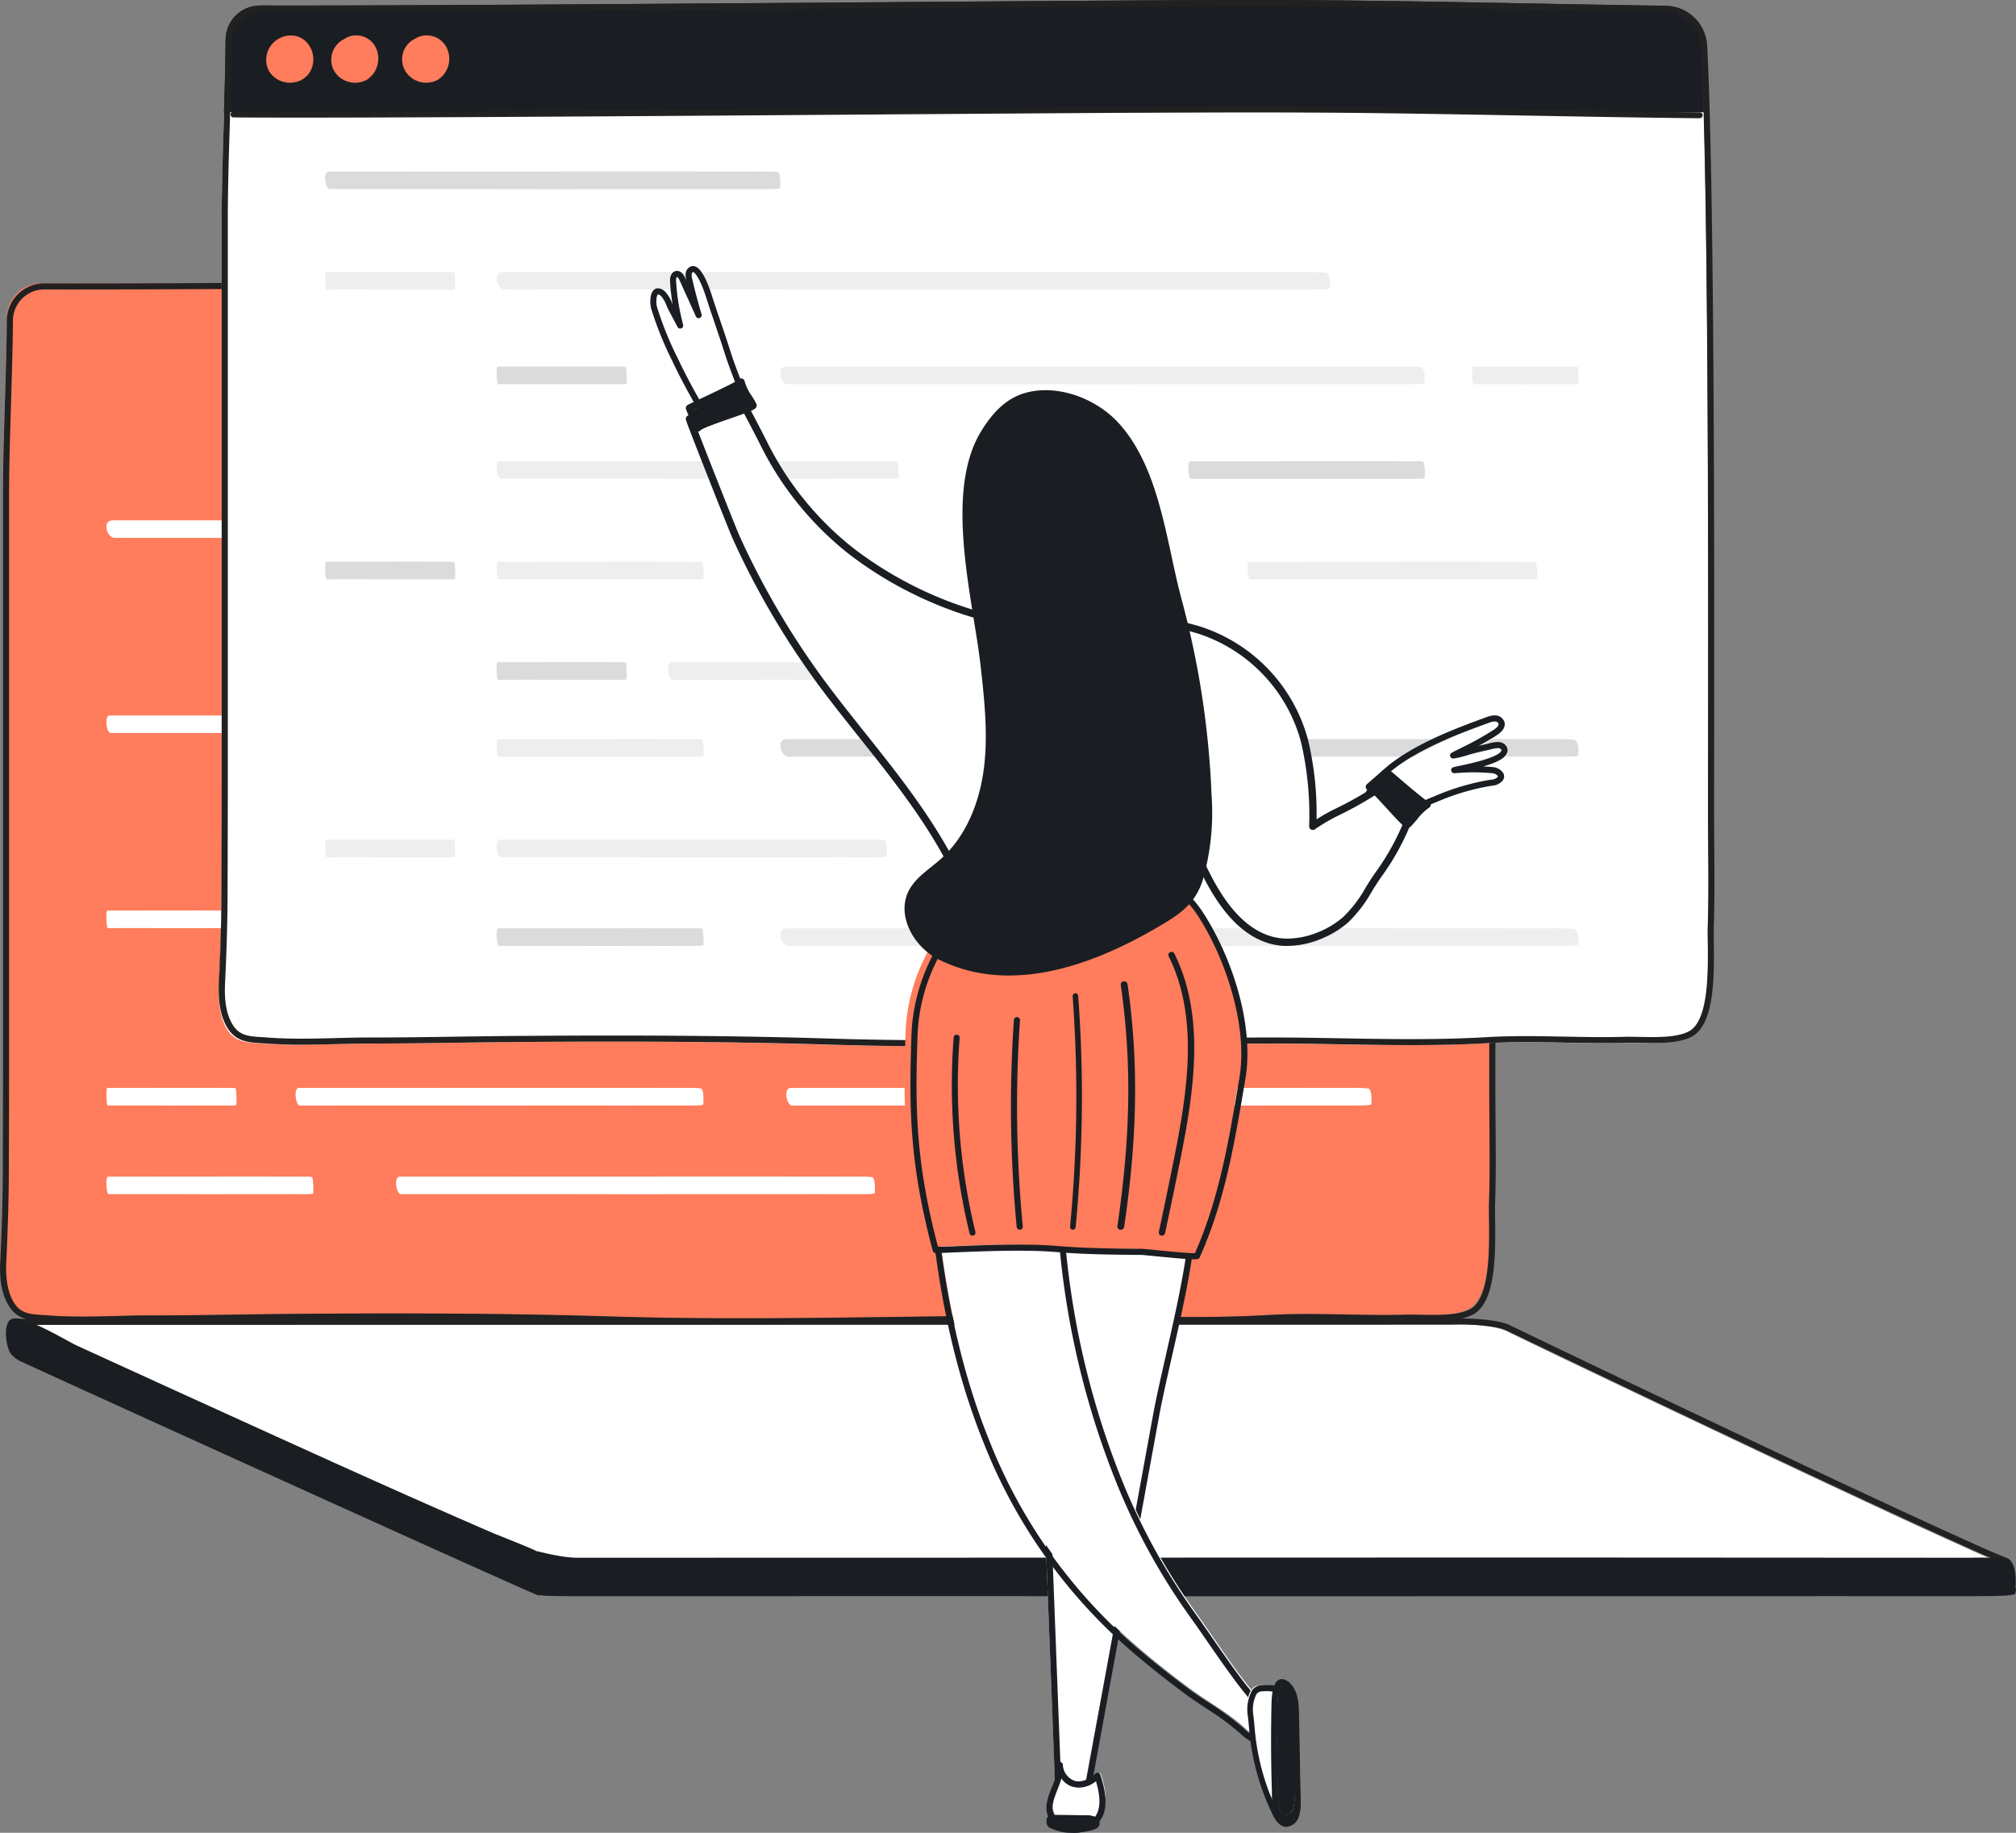 <?xml version="1.0" encoding="UTF-8"?> <svg xmlns="http://www.w3.org/2000/svg" width="341" height="310" viewBox="0 0 341 310"><rect x="0" y="0" width="341" height="310" fill="#808080" stroke="none"/><g id="Group_22" data-name="Group 22" transform="translate(0)"><path id="Fill_3" data-name="Fill 3" d="M336.928,40.566c-3.12-1.235-6.175-2.651-9.231-4.037q-7.485-3.393-14.927-6.888-8.91-4.159-17.8-8.364-8.922-4.218-17.832-8.461Q269.619,9.232,262.1,5.635,257.4,3.377,252.7,1.108c-1.963-.953-6.718-1.194-9.627-1.083C242.79.037.242.05,0,.068c2.972,1.881,85.46,38.616,88.432,40.5l248.5.434c.134,0,.05-.309,0-.434" transform="translate(2 224)" fill="#fff"></path><path id="Fill_4" data-name="Fill 4" d="M337.412,42,88.939,41.566a.5.5,0,0,1-.275-.08c-1.46-.922-23.158-10.721-44.142-20.2l-.007,0C22.529,11.357,1.763,1.979.239,1.016A.514.514,0,0,1,.48.068C.611.059,39.632.054,142.866.041l27.564,0h.954c40.13,0,71.828-.008,72.17-.013.431-.017.9-.025,1.385-.025,2.942,0,6.714.3,8.477,1.158,2.689,1.3,5.427,2.616,8.075,3.885l1.076.516.254.122c4.583,2.2,9.5,4.544,15.034,7.178,6.529,3.107,12.361,5.873,17.828,8.455,6.823,3.223,12.477,5.878,17.793,8.356,4.475,2.088,9.747,4.538,14.921,6.883l1.184.536c2.478,1.127,5.287,2.405,8.022,3.487a.516.516,0,0,1,.287.284.989.989,0,0,1,0,.886A.576.576,0,0,1,337.412,42ZM244.991,1.027c-.484,0-.958.009-1.409.026-.125,0-32.576.009-100.716.017l-43.375.006H98.8c-44.471.006-86.476.011-96.134.017,5.882,2.82,24.219,11.1,41.953,19.111l.018.008.305.138.347.157c21.324,9.63,41.465,18.726,43.793,20.032l246.754.432c-2.291-.949-4.623-2.01-6.681-2.946l-1.184-.537C322.5,35.008,317.116,32.5,313.038,30.6c-5.092-2.372-10.581-4.949-17.8-8.357-6.017-2.843-11.85-5.609-17.833-8.457-5.338-2.541-10.256-4.888-15.035-7.177l-.254-.122-.792-.38c-2.738-1.312-5.569-2.668-8.363-4.022C251.358,1.3,247.666,1.027,244.991,1.027Z" transform="translate(2 223)" fill="#212121"></path><path id="Fill_5" data-name="Fill 5" d="M339.895,46.254c.206-.234.047-.469.037-.7-.019-.424.328-3.815-1.166-4.845a48.892,48.892,0,0,0-6.435-.23q-34.427-.018-68.8-.037c-26.958,0-130.226.039-166.767.035-3.172,0-6.986-1.211-7.011-1.093.032-.149-6.829-2.849-7.317-3.059C66.125,29.278,49.958,21.889,33.782,14.534Q22.853,9.566,11.94,4.562C10.347,3.83,2.577-.935.829.164c-1.38.871-.8,4.763.03,5.865A5.4,5.4,0,0,0,3,7.488c6.414,3,86.906,39.545,87.171,39.4l-.005-.1a10.51,10.51,0,0,0,1.156.11c1.451.086,3.627.077,6.112.086,5.813.016,11.643,0,17.462,0q11.852,0,23.709-.01,26.677-.006,53.351.016c24.5.029,49.051,0,73.5-.006,12.333,0,24.532.024,36.881,0,7.65-.018,15.394.006,23.059,0,3.024,0,8.355.018,11.114-.039,4.322-.088,3.251-.524,3.394-.685" transform="translate(1 223)" fill="#1a1e22"></path><path id="Fill_6" data-name="Fill 6" d="M.459,150.739Q.489,141.9.5,133.052V36.632c0-9.64.579-20.054.654-29.961A5.79,5.79,0,0,1,6.967.929c36.811.1,140.844-.929,168-.929,23.1,0,46.187.66,69.308.972a6.57,6.57,0,0,1,6.482,6.195c1.5,27.627,1.156,118.6,1.174,129.96.01,6.286.169,12.574-.039,18.858-.142,4.342.937,16.008-3.418,18.394-2.78,1.525-8.15.925-11.2,1.011-7.721.222-15.524-.4-23.228.058-12.441.734-24.731.029-37.155.058-24.625.06-49.356.951-74.039.187-17.91-.555-35.831-.579-53.747-.44-7.96.064-15.925.263-23.885.255-5.862-.006-11.736.454-17.591,0-2.5-.2-4.7-.018-6.157-2.279-1.346-2.082-1.564-4.848-1.45-7.254.242-5.115.415-10.119.433-15.235" transform="translate(0 47)" fill="#ff7c5c"></path><path id="Fill_7" data-name="Fill 7" d="M125.391,177c-8.165,0-15.376-.1-22.047-.306-11.129-.345-23.2-.513-36.917-.513-5.157,0-10.5.023-16.8.072-3.12.027-6.3.072-9.366.117h-.01l-.126,0-.2,0c-4.409.066-8.966.134-13.455.134h-.831c-2.005,0-4.121.056-5.82.1h-.058c-1.886.048-3.835.1-5.776.1-2.206,0-4.127-.066-5.874-.2-.319-.026-.625-.044-.909-.059H7.2c-2.168-.132-4.216-.257-5.636-2.453-1.185-1.831-1.686-4.3-1.532-7.555.283-5.991.417-10.682.432-15.21L.464,149.7v-.263C.483,144.225.5,138.84.5,133.546V37.14c0-5.11.166-10.535.326-15.782l0-.082c.143-4.646.291-9.451.326-14.1A6.323,6.323,0,0,1,7.467.929h.017c1.64,0,3.469.007,5.436.007C35.226.935,74.44.651,109.038.4l1.33-.01.576,0C139.42.179,164.013,0,175.462,0c15.148,0,30.5.287,45.35.565l.236,0c7.769.145,15.8.3,23.72.4a7.1,7.1,0,0,1,6.989,6.68c1.31,24.022,1.217,95.008,1.182,121.732v.13l0,2.759v.094q0,3.638,0,5.255c0,1.652.015,3.332.029,4.957l0,.469v.1c.037,4.374.074,8.895-.073,13.346-.025.746-.013,1.712,0,2.831v.015c.07,5.52.176,13.862-3.686,15.979-1.811.993-4.6,1.12-6.832,1.12-.736,0-1.451-.015-2.142-.029l-.136,0c-.579-.012-1.122-.023-1.624-.023-.261,0-.488,0-.7.009-1.154.033-2.374.049-3.73.049-2.147,0-4.309-.041-6.4-.081h-.008l-.088,0h-.031c-2.088-.039-4.248-.08-6.4-.08-2.474,0-4.619.055-6.558.169-3.818.226-8.03.336-12.877.336-3.966,0-7.915-.071-11.735-.139-3.887-.068-7.9-.138-11.928-.138h-.64c-8.326.021-17.034.141-24.717.247l-.646.009C143.333,176.879,134.341,177,125.391,177ZM66.5,175.155c13.713,0,25.777.167,36.879.511,6.658.207,13.858.307,22.01.307,9.131,0,18.3-.125,27.172-.246h.1l.2,0c8.043-.11,16.36-.223,24.528-.244h.755c3.908,0,7.855.069,11.673.136l.16,0c3.8.068,7.726.139,11.7.139,4.831,0,9.027-.109,12.829-.334,1.956-.115,4.117-.171,6.606-.171,2.147,0,4.3.04,6.391.079h.07c2.1.04,4.276.082,6.445.082,1.357,0,2.577-.016,3.73-.049.214-.006.446-.009.711-.009.552,0,1.148.012,1.779.025h.026c.686.014,1.4.029,2.124.029,2.1,0,4.718-.113,6.323-.993,3.317-1.817,3.213-10.107,3.151-15.06v-.02c-.014-1.132-.027-2.108,0-2.877.147-4.431.109-8.941.073-13.3v-.1l-.006-.688c-.013-1.557-.026-3.167-.028-4.746,0-1.362,0-3.841.005-7.273v-.908c.035-26.727.128-97.723-1.181-121.733A6.067,6.067,0,0,0,244.753,2c-8.256-.112-16.964-.275-23.961-.407l-.21,0c-14.787-.276-30.077-.561-45.12-.561-11.441,0-36.025.179-64.491.385h-.024l-.572,0h0c-35.131.256-74.95.546-97.657.546-1.891,0-3.651,0-5.232-.006H7.467a5.29,5.29,0,0,0-5.28,5.232C2.152,11.844,2,16.654,1.861,21.306l0,.085c-.16,5.242-.326,10.658-.326,15.75v96.406c0,5.377-.018,10.927-.037,16.151l-.005,1.535c-.015,4.551-.149,9.256-.433,15.256-.141,2.989.319,5.328,1.369,6.951,1.137,1.759,2.768,1.857,4.833,1.983l.141.009c.243.015.519.032.788.053,1.722.133,3.618.2,5.8.2,1.965,0,3.917-.051,5.8-.1l.512-.013c1.7-.043,3.465-.087,5.208-.087h.956c4.484,0,9.034-.068,13.435-.133l.207,0,.517-.007h.009c2.945-.043,5.991-.087,8.982-.112C53.653,175.2,59.8,175.155,66.5,175.155Z" transform="translate(0 47)" fill="#212121"></path><path id="Fill_8" data-name="Fill 8" d="M1.068.016C22.09.017,81.5,0,97.009,0Q116.8,0,136.588.016a35.341,35.341,0,0,1,3.7.106c.86.471.66,2.022.671,2.215.006.107.1.214-.022.321-.082.074.534.273-1.952.314-1.588.026-4.655.016-6.394.017-4.41,0-8.865-.007-13.266,0-7.105.012-14.124,0-21.219,0-14.063,0-28.186.016-42.282,0q-15.342-.014-30.694-.008-6.819,0-13.64,0c-3.347,0-6.7.008-10.046,0C.018,2.988-.758.016,1.068.016" transform="translate(18 88)" fill="#fff"></path><path id="Fill_9" data-name="Fill 9" d="M.515.016C10.653.017,39.305,0,46.785,0q9.545,0,19.088.017a8.281,8.281,0,0,1,1.785.105c.415.471.318,2.022.324,2.215,0,.107.047.214-.011.321-.039.074.258.273-.941.313-.766.026-2.245.016-3.084.017-2.127,0-4.275-.007-6.4,0-3.426.012-6.811,0-10.233,0-6.782,0-13.593.016-20.391,0q-7.4-.014-14.8-.008-3.288,0-6.578,0c-1.614,0-3.232.008-4.845,0C.009,2.988-.365.016.515.016" transform="translate(18 121)" fill="#fff"></path><path id="Fill_10" data-name="Fill 10" d="M.3.016C6.267.017,23.12,0,27.521,0q5.613,0,11.228.016A2.931,2.931,0,0,1,39.8.122a7.606,7.606,0,0,1,.189,2.215.948.948,0,0,1-.006.321c-.022.074.153.273-.553.314-.45.026-1.321.016-1.813.017-1.251,0-2.515-.007-3.764,0-2.014.012-4.007,0-6.019,0-3.99,0-8,.016-11.995,0q-4.352-.014-8.707-.008-1.934,0-3.869,0c-.95,0-1.9.008-2.85,0C.005,2.988-.215.016.3.016" transform="translate(136 121)" fill="#fff"></path><path id="Fill_11" data-name="Fill 11" d="M.371.016C7.676.017,28.322,0,33.712,0Q40.59,0,47.467.017a4.323,4.323,0,0,1,1.286.106,6.248,6.248,0,0,1,.235,2.215.8.8,0,0,1-.008.321c-.029.074.185.273-.679.314-.55.026-1.616.016-2.222.017-1.531,0-3.08-.007-4.608,0-2.469.012-4.91,0-7.375,0-4.887,0-9.794.016-14.693,0q-5.33-.014-10.666-.007-2.369,0-4.74,0c-1.163,0-2.329.008-3.491,0C.006,2.988-.263.016.371.016" transform="translate(146 138)" fill="#fff"></path><path id="Fill_12" data-name="Fill 12" d="M1.022.016C21.15.017,78.032,0,92.881,0q18.948,0,37.895.017a32.409,32.409,0,0,1,3.545.105c.823.471.631,2.022.642,2.215.006.107.093.214-.021.321-.078.074.512.273-1.869.313-1.52.026-4.456.016-6.122.017-4.222,0-8.489-.007-12.7,0-6.8.012-13.523,0-20.317,0-13.464,0-26.986.016-40.482,0q-14.689-.014-29.388-.008-6.529,0-13.06,0c-3.205,0-6.417.008-9.618,0C.017,2.988-.725.016,1.022.016" transform="translate(67 105)" fill="#fff"></path><path id="Fill_13" data-name="Fill 13" d="M.167.015C3.447.017,12.716,0,15.136,0c2.059,0,4.115.012,6.175.017.308,0,.561.046.578.1a13.645,13.645,0,0,1,.1,2.217,1.756,1.756,0,0,1,0,.32c-.013.075.083.274-.3.315-.248.026-.726.015-1,.017-.688,0-1.383-.007-2.07,0-1.109.012-2.2,0-3.311,0-2.194,0-4.4.015-6.6,0-1.6-.01-3.193-.01-4.789-.009-.709,0-1.419.005-2.128.005-.522,0-1.046.007-1.567,0C0,2.989-.118.015.167.015" transform="translate(18 184)" fill="#fff"></path><path id="Fill_14" data-name="Fill 14" d="M.523.015C10.81.017,39.883,0,47.472,0q9.685,0,19.369.017a8.537,8.537,0,0,1,1.812.1c.421.472.323,2.021.328,2.217,0,.106.047.214-.011.32-.04.075.261.274-.955.315-.777.026-2.278.015-3.129.017-2.158,0-4.338-.007-6.491,0-3.477.014-6.911,0-10.383,0-6.882,0-13.793.015-20.691,0Q19.812,2.98,12.3,2.987q-3.337,0-6.675.005c-1.638,0-3.28.007-4.916,0C.009,2.989-.371.015.523.015" transform="translate(50 184)" fill="#fff"></path><path id="Fill_15" data-name="Fill 15" d="M.75.015C15.51.017,57.223,0,68.112,0Q82.01,0,95.9.017a17.515,17.515,0,0,1,2.6.1c.6.472.463,2.021.471,2.217,0,.106.068.214-.016.32-.058.075.376.274-1.369.315-1.114.026-3.269.015-4.49.017-3.1,0-6.225-.007-9.315,0-4.987.014-9.917,0-14.9,0-9.874,0-19.791.015-29.687,0Q28.427,2.98,17.647,2.987q-4.788,0-9.577.005c-2.351,0-4.706.007-7.054,0C.013,2.989-.532.015.75.015" transform="translate(133 184)" fill="#fff"></path><path id="Fill_16" data-name="Fill 16" d="M.265.017C5.483.019,20.231,0,24.08,0c3.275,0,6.547.012,9.825.017a2.282,2.282,0,0,1,.919.106,8.628,8.628,0,0,1,.167,2.214,1.129,1.129,0,0,1-.005.322c-.02.074.133.272-.484.313-.394.026-1.155.015-1.587.017-1.094,0-2.2-.007-3.293,0-1.764.012-3.506,0-5.267,0-3.491,0-7,.017-10.5,0q-3.808-.013-7.619-.007c-1.128,0-2.257,0-3.386,0-.831,0-1.664.009-2.494,0C0,2.988-.188.017.265.017" transform="translate(18 199)" fill="#fff"></path><path id="Fill_17" data-name="Fill 17" d="M.613.017C12.69.019,46.819,0,55.729,0Q67.1,0,78.466.017a11.829,11.829,0,0,1,2.127.106c.494.471.379,2.021.386,2.214,0,.108.056.214-.013.322-.047.074.307.272-1.121.313-.912.026-2.674.015-3.673.017-2.533,0-5.093-.007-7.621,0-4.082.012-8.113,0-12.189,0-8.079,0-16.192.017-24.289,0q-8.813-.013-17.633-.007-3.917,0-7.836,0c-1.923,0-3.85.009-5.771,0C.01,2.988-.435.017.613.017" transform="translate(67 199)" fill="#fff"></path><path id="Fill_18" data-name="Fill 18" d="M.167.015C3.447.017,12.716,0,15.136,0c2.059,0,4.115.012,6.176.017.308,0,.561.046.578.1a13.681,13.681,0,0,1,.1,2.217,1.773,1.773,0,0,1,0,.32c-.013.075.083.274-.3.315-.248.026-.726.015-1,.017-.688,0-1.383-.007-2.07,0-1.108.012-2.2,0-3.311,0-2.194,0-4.4.015-6.6,0-1.6-.01-3.193-.01-4.789-.009-.709,0-1.419.005-2.128.005-.522,0-1.046.007-1.567,0C0,2.989-.118.015.167.015" transform="translate(18 154)" fill="#fff"></path><path id="Fill_19" data-name="Fill 19" d="M.56.015C11.593.017,42.773,0,50.913,0Q61.3,0,71.685.017a9.808,9.808,0,0,1,1.943.1c.451.472.346,2.021.352,2.217,0,.106.051.214-.012.32-.043.075.281.274-1.024.315-.833.026-2.443.015-3.356.017-2.314,0-4.653-.007-6.962,0-3.729.014-7.412,0-11.136,0-7.38,0-14.793.015-22.191,0q-8.051-.015-16.109-.009-3.578,0-7.159.005c-1.757,0-3.517.007-5.272,0C.01,2.989-.4.015.56.015" transform="translate(48 154)" fill="#fff"></path><path id="Fill_20" data-name="Fill 20" d="M1.022.017C21.15.017,78.032,0,92.881,0q18.948,0,37.895.017a31.729,31.729,0,0,1,3.545.106c.823.471.631,2.021.642,2.215.006.106.093.214-.021.322-.078.074.512.272-1.869.313-1.52.026-4.456.015-6.122.017-4.222,0-8.489-.007-12.7,0-6.8.014-13.523,0-20.317,0-13.464,0-26.986.015-40.482,0Q38.763,2.98,24.064,2.988q-6.529,0-13.06,0c-3.205,0-6.417.009-9.618,0C.017,2.988-.725.015,1.022.017" transform="translate(67 168)" fill="#fff"></path><path id="Fill_21" data-name="Fill 21" d="M.459,150.739q.03-8.84.043-17.685V36.632c0-9.64.579-20.054.654-29.961A5.789,5.789,0,0,1,6.968.929c36.811.1,140.844-.929,168-.929,23.1,0,46.186.66,69.305.972a6.567,6.567,0,0,1,6.482,6.2c1.507,27.627,1.156,118.6,1.176,129.961.01,6.286.169,12.574-.039,18.858-.142,4.342.935,16.008-3.418,18.4-2.78,1.523-8.15.923-11.2,1.011-7.723.22-15.524-.4-23.228.055-12.443.734-24.733.029-37.155.06-24.626.058-49.357.949-74.039.185-17.91-.555-35.831-.579-53.747-.438-7.96.062-15.925.261-23.885.253-5.862,0-11.735.454-17.591,0-2.5-.2-4.7-.018-6.157-2.279C.13,171.146-.088,168.38.026,165.974c.242-5.113.415-10.119.433-15.235" transform="translate(37)" fill="#1a1e22"></path><path id="Fill_22" data-name="Fill 22" d="M251.932,118.838C251.916,108.724,252.186,36,251.21,0H.879C.7,5.96.5,11.911.5,17.6v97.138q0,8.909-.043,17.817c-.018,5.155-.191,10.2-.433,15.349-.114,2.424.1,5.211,1.45,7.308,1.462,2.277,3.654,2.1,6.157,2.3,5.856.458,11.729,0,17.591,0,7.96.008,15.924-.193,23.885-.255,17.916-.143,35.838-.118,53.747.441,24.683.77,49.414-.128,74.039-.186,12.422-.031,24.712.679,37.155-.06,7.7-.458,15.508.166,23.228-.056,3.046-.089,8.416.515,11.2-1.019,4.353-2.406,3.275-14.158,3.418-18.533.208-6.331.05-12.665.039-19" transform="translate(37 19)" fill="#fff"></path><path id="Fill_23" data-name="Fill 23" d="M125.388,177c-8.105,0-15.316-.1-22.045-.309-11.09-.344-23.128-.511-36.8-.511-5.171,0-10.547.023-16.919.073-3.009.023-6.072.067-9.035.11l-.468.007-.221,0c-4.447.066-9.046.135-13.582.135h-.679c-1.936,0-3.911.05-5.822.1h-.03c-1.89.048-3.844.1-5.789.1-2.211,0-4.136-.066-5.886-.2-.239-.017-.475-.032-.7-.046l-.206-.013H7.191c-2.167-.131-4.213-.255-5.632-2.45-1.185-1.834-1.686-4.306-1.532-7.557.283-5.99.417-10.68.432-15.208l.005-1.535v-.247c.018-5.206.036-10.59.036-15.9V37.14C.5,32.03.667,26.6.827,21.356l0-.078c.143-4.648.291-9.454.326-14.1A6.323,6.323,0,0,1,7.467.929h.017c1.621,0,3.427.006,5.367.006C35.247.935,74.7.649,109.508.4l.859-.006.582,0h.02C139.434.179,164.017,0,175.462,0c15.15,0,30.5.287,45.348.565l.222,0h.011c7.775.145,15.814.3,23.724.4a7.1,7.1,0,0,1,6.989,6.679c1.31,24.053,1.217,95.093,1.182,121.837v.024c-.006,4.378-.008,6.8-.005,8.107,0,1.647.015,3.326.029,4.95v.007l0,.469v.1c.037,4.375.074,8.9-.073,13.347-.025.747-.013,1.712,0,2.831v.014c.07,5.521.176,13.865-3.685,15.981-1.812.992-4.594,1.119-6.815,1.119-.745,0-1.5-.016-2.159-.03-.644-.014-1.217-.025-1.749-.025-.264,0-.5,0-.707.008-1.167.034-2.4.05-3.771.05-2.175,0-4.349-.041-6.452-.082s-4.276-.082-6.437-.082c-2.469,0-4.611.056-6.549.171-3.814.225-8.026.334-12.874.334-3.922,0-7.851-.069-11.652-.136l-.09,0h-.03c-3.8-.068-7.721-.139-11.607-.139h-.929c-8.163.018-16.48.131-24.522.241l-.2,0H152.6C143.716,176.874,134.531,177,125.388,177Zm-58.9-1.848c13.7,0,25.761.167,36.886.512,6.671.207,13.881.308,22.041.308,9.2,0,18.369-.126,27.236-.248h.007l.172,0c8.054-.11,16.381-.224,24.555-.242h.877c3.957,0,7.9.071,11.709.139s7.747.137,11.7.137c4.834,0,9.033-.109,12.836-.333,1.958-.116,4.118-.172,6.606-.172,2.173,0,4.353.042,6.461.082s4.276.082,6.444.082c1.357,0,2.578-.016,3.731-.049.225-.006.471-.009.752-.009.562,0,1.191.012,1.746.023h.009c.694.015,1.411.03,2.143.03,2.1,0,4.708-.113,6.312-.991,3.317-1.82,3.213-10.108,3.151-15.061v-.021c-.014-1.134-.027-2.11,0-2.878.147-4.43.109-8.941.073-13.3v-.1l-.006-.686c-.013-1.555-.026-3.163-.028-4.746,0-1.566,0-4.522.006-8.11.035-26.738.128-97.762-1.181-121.8A6.07,6.07,0,0,0,244.753,2c-7.9-.107-15.931-.257-23.7-.4h-.014l-.25,0-.2,0c-14.791-.276-30.083-.561-45.125-.561-11.446,0-36.044.179-64.527.386l-.56,0h-.017c-35.14.256-74.968.546-97.575.546-1.906,0-3.69,0-5.3-.006H7.467a5.29,5.29,0,0,0-5.28,5.232C2.152,11.845,2,16.655,1.861,21.307v.006h0C1.7,26.577,1.534,32.02,1.534,37.14v96.406c0,5.078-.018,10.238-.035,15.229l0,.92-.005,1.535-.516,0,.516,0c-.015,4.558-.149,9.263-.433,15.256-.141,2.989.319,5.328,1.369,6.951,1.136,1.759,2.764,1.857,4.826,1.982h.009l.139.009c.258.016.523.032.789.054,1.722.133,3.618.2,5.8.2,1.965,0,3.916-.051,5.8-.1l.344-.009c1.731-.044,3.521-.09,5.289-.09h.813c4.5,0,9.074-.067,13.5-.133l.372-.005c2.778-.041,6.236-.092,9.51-.118C55.975,175.176,61.337,175.153,66.489,175.153Z" transform="translate(37)" fill="#212121"></path><path id="Fill_24" data-name="Fill 24" d="M248.485,2h-.006c-9.979-.1-20.115-.285-29.917-.462-14.84-.268-30.187-.546-45.285-.546-11.521,0-36.211.175-64.8.377-42.2.3-90.028.637-107.966.492A.505.505,0,0,1,0,1.36.506.506,0,0,1,.515.869h0C18.45,1.014,66.275.675,108.47.377,137.06.175,161.751,0,173.277,0c15.108,0,30.459.278,45.305.546,9.8.177,19.932.36,29.907.462a.507.507,0,0,1,.511.5.507.507,0,0,1-.515.491" transform="translate(39 18)" fill="#212121"></path><path id="Fill_25" data-name="Fill 25" d="M2.132.555A3.974,3.974,0,0,1,3.753.022C7.963-.4,9.6,5.382,6.077,7.476A4.213,4.213,0,0,1,.544,6.109,4.079,4.079,0,0,1,2.132.555" transform="translate(45 6)" fill="#ff7c5c"></path><path id="Fill_26" data-name="Fill 26" d="M2.215.611a3.658,3.658,0,0,1,5.3,1.342A4.266,4.266,0,0,1,6.067,7.477,4.157,4.157,0,0,1,.582,6.11,3.9,3.9,0,0,1,2.215.611" transform="translate(56 6)" fill="#ff7c5c"></path><path id="Fill_27" data-name="Fill 27" d="M2.183.564A3.749,3.749,0,0,1,7.522,2.016,4.212,4.212,0,0,1,6.08,7.483,4.138,4.138,0,0,1,.633,6.13,3.861,3.861,0,0,1,2.183.564" transform="translate(68 6)" fill="#ff7c5c"></path><path id="Fill_28" data-name="Fill 28" d="M1.068.016C22.09.017,81.5,0,97.008,0Q116.8,0,136.589.016a35.347,35.347,0,0,1,3.7.106c.859.471.659,2.022.672,2.215.006.107.1.214-.023.321-.082.074.534.273-1.951.313-1.589.026-4.655.016-6.394.017-4.41,0-8.865-.007-13.266,0-7.105.012-14.124,0-21.218,0-14.062,0-28.185.016-42.281,0q-15.342-.014-30.694-.008-6.819,0-13.64,0c-3.348,0-6.7.008-10.046,0C.018,2.988-.758.016,1.068.016" transform="translate(84 46)" fill="#eee"></path><path id="Fill_29" data-name="Fill 29" d="M.515.016C10.653.017,39.305,0,46.784,0q9.545,0,19.088.017a8.266,8.266,0,0,1,1.785.106c.415.471.318,2.022.324,2.215,0,.107.046.214-.011.321-.039.074.258.273-.941.313-.766.026-2.245.016-3.084.017-2.126,0-4.275-.007-6.4,0-3.426.012-6.811,0-10.233,0-6.782,0-13.593.016-20.391,0q-7.4-.014-14.8-.008-3.288,0-6.578,0c-1.614,0-3.232.008-4.845,0C.009,2.988-.365.016.515.016" transform="translate(84 78)" fill="#eee"></path><path id="Fill_30" data-name="Fill 30" d="M.265.016C5.483.017,20.231,0,24.08,0c3.275,0,6.547.011,9.825.017a2.261,2.261,0,0,1,.919.105,8.641,8.641,0,0,1,.167,2.215,1.121,1.121,0,0,1-.005.321c-.02.074.133.273-.485.313-.394.026-1.155.016-1.587.017-1.095,0-2.2-.007-3.293,0-1.764.012-3.506,0-5.267,0-3.491,0-7,.016-10.5,0q-3.808-.014-7.619-.008c-1.129,0-2.258,0-3.386,0-.831,0-1.663.008-2.494,0C0,2.988-.188.016.265.016" transform="translate(84 95)" fill="#eee"></path><path id="Fill_31" data-name="Fill 31" d="M.372.016C7.676.017,28.324,0,33.714,0q6.875,0,13.753.017a4.343,4.343,0,0,1,1.288.106,6.24,6.24,0,0,1,.233,2.215.8.8,0,0,1-.008.321c-.027.074.187.273-.677.314-.552.026-1.618.016-2.222.017-1.533,0-3.082-.007-4.611,0-2.469.012-4.908,0-7.373,0-4.887,0-9.8.016-14.694,0q-5.333-.014-10.667-.007-2.371,0-4.741,0c-1.163,0-2.328.008-3.491,0C.006,2.988-.264.016.372.016" transform="translate(211 95)" fill="#eee"></path><path id="Fill_32" data-name="Fill 32" d="M.167.016C3.447.017,12.716,0,15.136,0c2.059,0,4.115.011,6.175.016.308,0,.561.047.577.106a13.648,13.648,0,0,1,.1,2.215,1.766,1.766,0,0,1,0,.321c-.013.074.083.273-.3.313-.248.026-.726.016-1,.017-.688,0-1.383-.007-2.07,0-1.109.012-2.2,0-3.311,0-2.194,0-4.4.016-6.6,0q-2.394-.014-4.789-.008c-.709,0-1.419,0-2.128,0-.522,0-1.046.008-1.567,0C0,2.988-.118.016.167.016" transform="translate(55 46)" fill="#eee"></path><path id="Fill_33" data-name="Fill 33" d="M.825.016C17.076.017,63,0,74.992,0q15.3,0,30.6.017a21.1,21.1,0,0,1,2.862.106c.664.471.51,2.021.52,2.215,0,.107.074.214-.019.321-.062.074.413.273-1.508.314-1.228.026-3.6.016-4.942.017-3.409,0-6.855-.007-10.255,0-5.493.012-10.92,0-16.4,0-10.87,0-21.788.016-32.685,0Q31.3,2.981,19.43,2.987q-5.271,0-10.544,0C6.3,2.991,3.7,3,1.12,2.992.014,2.988-.586.016.825.016" transform="translate(132 62)" fill="#eee"></path><path id="Fill_34" data-name="Fill 34" d="M.136.016C2.821.017,10.4,0,12.384,0c1.685,0,3.368.011,5.053.017.252,0,.458.047.473.106A16.66,16.66,0,0,1,18,2.337a2.365,2.365,0,0,1,0,.321c-.01.074.069.273-.25.314-.2.026-.594.016-.816.017-.562,0-1.131-.007-1.693,0-.906.012-1.8,0-2.71,0-1.8,0-3.6.016-5.4,0q-1.959-.014-3.92-.008c-.579,0-1.16,0-1.741,0-.427,0-.856.008-1.281,0A7.168,7.168,0,0,1,.136.016" transform="translate(249 62)" fill="#eee"></path><path id="Fill_35" data-name="Fill 35" d="M.5.016C10.34.017,38.149,0,45.408,0q9.264,0,18.527.017a7.793,7.793,0,0,1,1.733.106c.4.471.309,2.021.314,2.214,0,.108.045.216-.01.322-.038.075.25.274-.913.313-.743.027-2.179.017-2.993.019-2.064,0-4.15-.007-6.209,0-3.326.012-6.611,0-9.932,0-6.583,0-13.193.015-19.791,0q-7.181-.015-14.367-.009-3.192,0-6.385.005c-1.567,0-3.137.007-4.7,0C.009,2.989-.355.016.5.016" transform="translate(84 142)" fill="#eee"></path><path id="Fill_36" data-name="Fill 36" d="M.167.016C3.447.017,12.716,0,15.136,0c2.059,0,4.115.011,6.175.017.308,0,.561.047.577.106a13.637,13.637,0,0,1,.1,2.214,1.768,1.768,0,0,1,0,.322c-.013.075.083.274-.3.313-.248.027-.726.017-1,.019-.688,0-1.383-.007-2.07,0-1.109.012-2.2,0-3.311,0-2.194,0-4.4.015-6.6,0-1.6-.01-3.193-.01-4.789-.009-.709,0-1.419.005-2.128.005-.522,0-1.046.007-1.567,0C0,2.989-.118.016.167.016" transform="translate(55 142)" fill="#eee"></path><path id="Fill_37" data-name="Fill 37" d="M1.022.017C21.15.019,78.032,0,92.881,0q18.951,0,37.9.017a32.662,32.662,0,0,1,3.544.106c.824.471.634,2.021.644,2.214,0,.108.091.214-.023.322-.078.074.512.272-1.868.313-1.519.026-4.457.015-6.121.017-4.224,0-8.489-.007-12.7,0-6.8.012-13.524,0-20.315,0-13.466,0-26.987.017-40.484,0q-14.687-.013-29.387-.007-6.529,0-13.06,0c-3.205,0-6.417.009-9.618,0C.018,2.988-.725.017,1.022.017" transform="translate(132 157)" fill="#eee"></path><path id="Fill_38" data-name="Fill 38" d="M.56.016C11.593.017,42.773,0,50.912,0Q61.3,0,71.683.017a9.77,9.77,0,0,1,1.943.106c.452.471.348,2.022.352,2.215,0,.107.052.214-.01.321-.044.074.28.273-1.024.314-.834.026-2.442.016-3.357.017-2.314,0-4.653-.007-6.962,0-3.728.012-7.41,0-11.134,0-7.381,0-14.793.016-22.191,0q-8.052-.014-16.109-.008-3.579,0-7.159,0c-1.757,0-3.517.008-5.272,0C.01,2.988-.4.016.56.016" transform="translate(113 112)" fill="#eee"></path><path id="Fill_39" data-name="Fill 39" d="M.265.016C5.483.017,20.231,0,24.08,0c3.275,0,6.547.011,9.825.016a2.262,2.262,0,0,1,.919.106,8.643,8.643,0,0,1,.167,2.215,1.123,1.123,0,0,1-.006.321c-.02.074.133.273-.484.314-.394.026-1.155.016-1.587.017-1.095,0-2.2-.007-3.293,0-1.764.012-3.506,0-5.267,0-3.491,0-7,.016-10.5,0q-3.808-.014-7.619-.008-1.693,0-3.386,0c-.831,0-1.664.008-2.494,0C0,2.988-.188.016.265.016" transform="translate(84 125)" fill="#eee"></path><path id="Fill_40" data-name="Fill 40" d="M1.022.016C21.15.017,78.033,0,92.882,0q18.949,0,37.893.016a32.433,32.433,0,0,1,3.545.106c.823.471.631,2.022.644,2.215,0,.107.09.214-.023.321-.078.074.512.273-1.867.314-1.522.026-4.458.016-6.124.017-4.222,0-8.487-.007-12.7,0-6.8.012-13.523,0-20.315,0-13.465,0-26.986.016-40.482,0q-14.689-.014-29.388-.008-6.529,0-13.06,0c-3.205,0-6.417.008-9.618,0C.018,2.988-.725.016,1.022.016" transform="translate(132 125)" fill="#dbdbdb"></path><path id="Fill_41" data-name="Fill 41" d="M.3.016C6.266.017,23.121,0,27.52,0q5.613,0,11.228.016A2.931,2.931,0,0,1,39.8.122a7.617,7.617,0,0,1,.191,2.215,1.064,1.064,0,0,1-.006.321c-.024.074.151.273-.556.314-.45.026-1.319.016-1.813.017-1.251,0-2.515-.007-3.762,0-2.017.012-4.007,0-6.021,0-3.988,0-7.995.016-11.993,0q-4.353-.014-8.709-.008-1.932,0-3.868,0c-.95,0-1.9.008-2.851,0C.005,2.988-.215.016.3.016" transform="translate(201 78)" fill="#dbdbdb"></path><path id="Fill_42" data-name="Fill 42" d="M.167.016C3.447.017,12.716,0,15.136,0c2.059,0,4.115.011,6.176.017.308,0,.561.047.578.105a13.671,13.671,0,0,1,.1,2.215,1.785,1.785,0,0,1,0,.321c-.013.074.083.273-.3.313-.248.026-.726.016-1,.017-.688,0-1.383-.007-2.07,0-1.109.012-2.2,0-3.311,0-2.194,0-4.4.016-6.6,0q-2.394-.014-4.789-.008c-.709,0-1.419,0-2.128,0-.522,0-1.046.008-1.568,0C0,2.988-.118.016.167.016" transform="translate(84 62)" fill="#dbdbdb"></path><path id="Fill_43" data-name="Fill 43" d="M.167.016C3.447.017,12.716,0,15.136,0c2.059,0,4.115.011,6.175.017.308,0,.561.047.577.106a13.645,13.645,0,0,1,.1,2.215,1.766,1.766,0,0,1,0,.321c-.013.074.083.273-.3.314-.248.026-.726.016-1,.017-.688,0-1.383-.007-2.07,0-1.109.012-2.2,0-3.311,0-2.194,0-4.4.016-6.6,0q-2.394-.014-4.789-.007c-.709,0-1.419,0-2.128,0-.522,0-1.046.008-1.567,0C0,2.988-.118.016.167.016" transform="translate(55 95)" fill="#dbdbdb"></path><path id="Fill_44" data-name="Fill 44" d="M.167.016C3.447.017,12.716,0,15.136,0c2.059,0,4.115.011,6.176.016.308,0,.561.047.577.106a13.627,13.627,0,0,1,.1,2.215,1.769,1.769,0,0,1,0,.321c-.013.074.083.273-.3.314-.248.026-.726.016-1,.017-.688,0-1.383-.007-2.07,0-1.108.012-2.2,0-3.311,0-2.194,0-4.4.016-6.6,0q-2.394-.014-4.789-.008c-.709,0-1.419,0-2.128,0-.522,0-1.046.008-1.567,0C0,2.988-.118.016.167.016" transform="translate(84 112)" fill="#dbdbdb"></path><path id="Fill_45" data-name="Fill 45" d="M.265.017C5.483.019,20.231,0,24.08,0c3.275,0,6.547.012,9.825.017a2.248,2.248,0,0,1,.919.106,8.638,8.638,0,0,1,.167,2.214,1.122,1.122,0,0,1-.006.322c-.02.074.133.272-.484.313-.394.026-1.155.015-1.587.017-1.095,0-2.2-.007-3.293,0-1.764.012-3.506,0-5.267,0-3.491,0-7,.017-10.5,0q-3.808-.015-7.619-.007c-1.128,0-2.257,0-3.386,0-.831,0-1.664.009-2.494,0C0,2.988-.188.017.265.017" transform="translate(84 157)" fill="#dbdbdb"></path><path id="Fill_46" data-name="Fill 46" d="M.583.016C12.063.017,44.507,0,52.977,0Q63.785,0,74.591.017a10.575,10.575,0,0,1,2.022.106c.469.471.36,2.021.366,2.215,0,.107.053.214-.012.321-.045.074.292.273-1.066.314-.867.026-2.542.016-3.492.017-2.408,0-4.841-.007-7.244,0-3.88.012-7.713,0-11.587,0-7.68,0-15.392.016-23.09,0q-8.378-.014-16.762-.007-3.724,0-7.449,0c-1.828,0-3.66.008-5.486,0C.01,2.988-.414.016.583.016" transform="translate(55 29)" fill="#dbdbdb"></path><path id="Fill_47" data-name="Fill 47" d="M4.584,8.429C9.154,4.755,15.61,2.272,21.1.283A3.316,3.316,0,0,1,22.433,0a1.153,1.153,0,0,1,1.056.734c.189.661-.451,1.247-1.029,1.63A73.563,73.563,0,0,1,15.3,6.277a23.867,23.867,0,0,0,3.185-.821c.768-.2,1.537-.389,2.314-.547a8.9,8.9,0,0,1,2.255-.392,1.052,1.052,0,0,1,.913.65c.651,1.994-7.18,3.242-8.471,3.6a35.018,35.018,0,0,1,6.542,0c.642.061,1.806.668,1.226,1.476a2.13,2.13,0,0,1-1.463.642,39.655,39.655,0,0,0-9.21,2.671,23.324,23.324,0,0,0-4.165,2.075c-.915.637-1.57,1.846-2.629,2.248-.985.372-1.881-.235-2.786-.611C1.55,16.669-.888,15.885.33,13.881A17.36,17.36,0,0,1,4.584,8.429" transform="translate(231 122)" fill="#fff"></path><path id="Fill_48" data-name="Fill 48" d="M5.666,19a4.519,4.519,0,0,1-1.858-.548c-.156-.073-.323-.151-.489-.22l-.124-.05-.007,0-.2-.082C1.867,17.645.473,17.082.093,15.953a2.168,2.168,0,0,1,.3-1.84A17.989,17.989,0,0,1,4.77,8.527C9.342,4.851,15.754,2.36,21.4.314A4.1,4.1,0,0,1,22.795,0c.052,0,.1,0,.154.005A1.66,1.66,0,0,1,24.47,1.113c.151.527.06,1.337-1.236,2.2-.894.6-1.876,1.174-3.089,1.822.38-.09.716-.163,1.027-.226.159-.033.339-.078.528-.125l.046-.012a6.84,6.84,0,0,1,1.6-.274c.081,0,.159,0,.233.011a1.565,1.565,0,0,1,1.357,1.005,1.264,1.264,0,0,1-.123,1.06c-.437.754-1.719,1.428-3.919,2.062.565.027,1.128.067,1.67.118a2.28,2.28,0,0,1,1.747,1.078,1.168,1.168,0,0,1-.148,1.212,2.593,2.593,0,0,1-1.8.852,39.108,39.108,0,0,0-9.073,2.63l-.377.161a20.428,20.428,0,0,0-3.684,1.858,6.129,6.129,0,0,0-.928.874l-.017.018,0,0A4.956,4.956,0,0,1,6.49,18.849,2.284,2.284,0,0,1,5.666,19ZM22.792,1.038a3.185,3.185,0,0,0-1.029.251C16.19,3.307,9.873,5.76,5.43,9.333a16.577,16.577,0,0,0-4.115,5.282l0,.009-.008.014a1.185,1.185,0,0,0-.214.988c.227.675,1.422,1.158,2.295,1.51l.1.042.238.1c.172.071.341.149.528.236l.005,0a3.554,3.554,0,0,0,1.407.446,1.251,1.251,0,0,0,.451-.081,4.142,4.142,0,0,0,1.4-1.144A7.205,7.205,0,0,1,8.626,15.7,21.316,21.316,0,0,1,12.5,13.734l.38-.161a40.117,40.117,0,0,1,9.316-2.7,1.727,1.727,0,0,0,1.117-.429c.079-.111.06-.152.048-.179a1.327,1.327,0,0,0-.895-.476c-1.07-.1-2.161-.152-3.241-.152-1.064,0-2.137.05-3.19.148l-.045,0a.524.524,0,0,1-.518-.424.515.515,0,0,1,.374-.595c.226-.062.609-.144,1.126-.254,1.719-.366,6.286-1.339,6.935-2.456a.241.241,0,0,0,.035-.221.542.542,0,0,0-.463-.292c-.042,0-.087-.006-.134-.006a6.089,6.089,0,0,0-1.337.242l-.017,0c-.214.053-.416.1-.607.143-.775.157-1.555.352-2.282.539-.338.087-.694.2-1.008.293a12.485,12.485,0,0,1-2.244.54.519.519,0,0,1-.3-.976c.495-.256,1-.51,1.483-.755l.166-.084a52,52,0,0,0,5.454-3.033c.281-.188.924-.666.814-1.053a.647.647,0,0,0-.585-.357Z" transform="translate(230 121)" fill="#1a1e22"></path><path id="Fill_49" data-name="Fill 49" d="M8.64,98.293C8.334,99.948,7.574,102.01,5.926,102c-1.805-.012-2.424-2.439-2.5-4.286Q1.737,53.769.04,9.822C-.048,7.547-.1,5.116,1.08,3.185,2.465.915,5.28-.1,7.9.007c5.9.231,18.665.033,18.086,6.962-.657,7.845-4.532,22.092-5.917,29.579Q14.352,67.422,8.64,98.293" transform="translate(175 203)" fill="#fff"></path><path id="Fill_50" data-name="Fill 50" d="M6.456,104H6.44c-2.084-.015-2.923-2.5-3.013-4.825L.043,10.456C-.039,8.3-.141,5.62,1.156,3.47A7.835,7.835,0,0,1,8,0c.142,0,.287,0,.43.009.4.017.83.03,1.287.043l.2.006c5.1.158,12.817.4,15.824,3.74a4.864,4.864,0,0,1,1.238,3.8c-.43,5.2-2.219,13.1-3.8,20.07-.8,3.523-1.625,7.165-2.114,9.839L9.666,99.832C9.174,102.52,8.034,104,6.456,104ZM8.008,1.04A6.922,6.922,0,0,0,2.055,4C.92,5.883,1.013,8.388,1.087,10.4v.017L4.474,99.136c.068,1.759.624,3.817,1.972,3.825h.008c1.423,0,2-2.317,2.181-3.314l11.4-62.326c.493-2.692,1.321-6.346,2.122-9.88C23.73,20.5,25.51,12.63,25.934,7.512a3.81,3.81,0,0,0-.973-3.021C22.249,1.481,14.509,1.241,9.884,1.1l-.362-.011c-.4-.013-.779-.024-1.136-.039C8.273,1.042,8.153,1.04,8.008,1.04Z" transform="translate(175 202)" fill="#1a1e22"></path><path id="Fill_51" data-name="Fill 51" d="M6.207,10.641a4.7,4.7,0,0,1-4.014-.19C-2.723,7.7,2.232,3.615,1.748,0A3.5,3.5,0,0,0,4.185,3.227,4.247,4.247,0,0,0,8.137,1.856c.772,2.3,1.561,5.49-.2,7.547a4.509,4.509,0,0,1-1.735,1.238" transform="translate(178 298)" fill="#fff"></path><path id="Fill_52" data-name="Fill 52" d="M4.873,12a4.96,4.96,0,0,1-2.416-.613C-1.08,9.415-.026,6.707.9,4.317A8.1,8.1,0,0,0,1.75.6.517.517,0,1,1,2.775.455,3.034,3.034,0,0,0,4.812,3.227a2.87,2.87,0,0,0,.679.082A4.238,4.238,0,0,0,8.275,1.994a.5.5,0,0,1,.48-.13.521.521,0,0,1,.366.341c1.659,4.94.627,6.945-.294,8.024A5.019,5.019,0,0,1,6.9,11.6,5.363,5.363,0,0,1,4.873,12ZM2.537,2.812c-.176.623-.418,1.245-.651,1.846L1.868,4.7C.946,7.069.218,8.939,2.953,10.465a3.955,3.955,0,0,0,1.918.483,4.347,4.347,0,0,0,1.644-.323A3.952,3.952,0,0,0,8.044,9.538C9.15,8.246,9.259,6.2,8.377,3.286A4.751,4.751,0,0,1,5.5,4.362,3.876,3.876,0,0,1,4.57,4.25,3.4,3.4,0,0,1,2.537,2.812Z" transform="translate(177 298)" fill="#1a1e22"></path><path id="Fill_53" data-name="Fill 53" d="M6.814,1.8a14.261,14.261,0,0,1-4.375.054A14.537,14.537,0,0,1,.5,1.286C.183,1.154-.056.905.011.641S.416.178.78.087A4.491,4.491,0,0,1,1.905,0L6.879.039c1.566.012,3.2.984,1.177,1.519A11.862,11.862,0,0,1,6.814,1.8" transform="translate(177 307)" fill="#1a1e22"></path><path id="Fill_54" data-name="Fill 54" d="M4.171,3a6.652,6.652,0,0,1-1.629-.162,11.491,11.491,0,0,1-1.8-.6A1.107,1.107,0,0,1,.023,1.031,1.4,1.4,0,0,1,1.055.105,3.6,3.6,0,0,1,2.02,0H2.2L6.621.04c1.057.01,2.264.5,2.371,1.278.051.381-.113.9-1.19,1.219a9.848,9.848,0,0,1-1.165.257A15.987,15.987,0,0,1,4.171,3ZM2.01,1a2.6,2.6,0,0,0-.687.07.733.733,0,0,0-.311.162.418.418,0,0,0,.141.1,10.659,10.659,0,0,0,1.639.539A5.818,5.818,0,0,0,4.178,2a14.708,14.708,0,0,0,2.3-.2,8.982,8.982,0,0,0,1.043-.227,1.931,1.931,0,0,0,.413-.166,2.457,2.457,0,0,0-1.323-.37L2.188,1Z" transform="translate(177 307)" fill="#1a1e22"></path><path id="Fill_55" data-name="Fill 55" d="M31.882,54.263a108.513,108.513,0,0,0,12.14,22.131c2.722,3.783,5.263,7.694,8.07,11.419,1.433,1.9,2.975,3.7,4.54,5.5.894,1.025,2.236,3.1.591,4.284a2.753,2.753,0,0,1-2.689.106,9.2,9.2,0,0,1-2.207-1.647c-2.817-2.5-6.115-4.263-9.12-6.492-2.893-2.146-5.722-4.375-8.459-6.708C10.688,62.354,2.382,34.344.009,3.757-.31-.362,7.762-.072,10.144.063c5.323.3,8.862,1.773,10.736,7.213a39.7,39.7,0,0,1,1.513,8.8,140.087,140.087,0,0,0,9.488,38.182" transform="translate(158 196)" fill="#fff"></path><path id="Fill_56" data-name="Fill 56" d="M56.371,99a3.857,3.857,0,0,1-1.56-.344A8.391,8.391,0,0,1,52.7,97.133l-.229-.205a47.124,47.124,0,0,0-5.505-4.011L46.8,92.8c-1.128-.745-2.295-1.514-3.406-2.341-3.014-2.235-5.867-4.5-8.481-6.726A90.194,90.194,0,0,1,9.279,47.781C4.362,35.545,1.33,21.326.011,4.312A2.943,2.943,0,0,1,.856,1.935C2.105.651,4.692,0,8.545,0c.679,0,1.4.021,2.137.063,5.254.3,9.168,1.7,11.19,7.558a35.331,35.331,0,0,1,1.435,7.93l0,.016.02.194c.026.26.053.518.081.776a140.252,140.252,0,0,0,9.446,38.025A108.045,108.045,0,0,0,44.93,76.579c1,1.389,1.99,2.82,2.948,4.2l.308.445.05.072c1.528,2.214,3.108,4.5,4.753,6.685,1.439,1.909,3.02,3.749,4.515,5.469a5.067,5.067,0,0,1,1.48,3.452,2.233,2.233,0,0,1-.977,1.594A2.742,2.742,0,0,1,56.371,99ZM8.513,1.034c-3.5,0-5.889.562-6.921,1.625a1.918,1.918,0,0,0-.555,1.571C2.348,21.14,5.356,35.259,10.231,47.394A89.223,89.223,0,0,0,35.578,82.949c2.608,2.22,5.443,4.468,8.426,6.683,1.17.869,2.424,1.691,3.53,2.417l.021.014a47.971,47.971,0,0,1,5.6,4.088l.234.209a7.589,7.589,0,0,0,1.844,1.353,2.836,2.836,0,0,0,1.136.251,1.748,1.748,0,0,0,1.042-.307,1.217,1.217,0,0,0,.552-.87,4,4,0,0,0-1.231-2.65c-1.5-1.73-3.1-3.581-4.563-5.525-1.662-2.209-3.255-4.515-4.8-6.744l-.032-.046-.022-.032c-1.046-1.516-2.128-3.083-3.222-4.6A108.972,108.972,0,0,1,31.905,54.957a141.383,141.383,0,0,1-9.521-38.31c-.027-.267-.062-.619-.1-.972A34.3,34.3,0,0,0,20.9,7.961C19.06,2.626,15.6,1.38,10.625,1.1,9.9,1.056,9.187,1.034,8.513,1.034Z" transform="translate(157 196)" fill="#1a1e22"></path><path id="Fill_57" data-name="Fill 57" d="M.294,6.369a34.355,34.355,0,0,0,4.4,13.887c.45.777,1.052,1.627,1.978,1.734a2.1,2.1,0,0,0,2.02-1.308,5.594,5.594,0,0,0,.3-2.46Q8.815,12.28,8.642,6.341c-.049-1.619-.118-3.633-1.342-4.9C6.062.159,3.713-.125,2.006.044H2C-.052.253-.128,3.142.076,4.522c.091.612.161,1.227.218,1.847" transform="translate(211 285)" fill="#fff"></path><path id="Fill_58" data-name="Fill 58" d="M6.613,24a1.637,1.637,0,0,1-.229-.015c-1.033-.139-1.655-1.127-2.128-2.075A40.867,40.867,0,0,1,.264,7.214C.209,6.518.148,5.9.075,5.319A6.9,6.9,0,0,1,.758.952,2.022,2.022,0,0,1,2.21.05,7.791,7.791,0,0,1,3.1,0,5.445,5.445,0,0,1,7.354,1.677C8.582,3.159,8.638,5.452,8.68,7.126l.31,12.394A7.2,7.2,0,0,1,8.683,22.3,2.432,2.432,0,0,1,6.613,24ZM3.085,1.05h0a6.8,6.8,0,0,0-.769.043A1.119,1.119,0,0,0,1.5,1.6a5.917,5.917,0,0,0-.493,3.571c.077.6.141,1.239.2,1.954A39.677,39.677,0,0,0,5.083,21.4c.357.717.8,1.46,1.415,1.543a.781.781,0,0,0,.105.007A1.525,1.525,0,0,0,7.814,21.9a6.36,6.36,0,0,0,.23-2.346l-.31-12.4V7.144c-.04-1.591-.091-3.57-1.076-4.758A4.79,4.79,0,0,0,3.085,1.051Z" transform="translate(211 285)" fill="#1a1e22"></path><path id="Fill_59" data-name="Fill 59" d="M.052,3.579C-.025,8.14-.021,12.707.094,17.261c.033,1.255-.122,3.548.755,4.4.782.758,1.568.161,1.907-.883a8.037,8.037,0,0,0,.238-2.582Q2.9,11.966,2.8,5.738C2.775,4.08,2.785,1.869,1.827.618.274-1.407.075,2.063.052,3.579" transform="translate(216 285)" fill="#1a1e22"></path><path id="Fill_60" data-name="Fill 60" d="M2.587,24a2.049,2.049,0,0,1-1.261-.465C.143,22.629.137,20.65.132,19.205c0-.237,0-.46-.006-.658C-.02,14.009-.039,9.333.067,4.25.143.582,1.1.206,1.416.082A1.139,1.139,0,0,1,1.839,0,2.167,2.167,0,0,1,3.3.806C4.657,2.2,4.7,4.457,4.732,6.27v.008l.259,13.214a7.135,7.135,0,0,1-.353,2.9,2.489,2.489,0,0,1-1.574,1.54A1.784,1.784,0,0,1,2.587,24ZM1.838,1.054a.122.122,0,0,0-.04.006c-.216.087-.637.869-.688,3.21-.1,5.066-.085,9.725.058,14.243.008.206.008.441.008.69v.01c0,1.153.011,2.895.78,3.486a1.057,1.057,0,0,0,.636.248.775.775,0,0,0,.2-.026,1.5,1.5,0,0,0,.88-.928,6.33,6.33,0,0,0,.274-2.48L3.687,6.3c-.029-1.63-.065-3.658-1.13-4.759C2.119,1.089,1.9,1.054,1.838,1.054Z" transform="translate(215 284)" fill="#1a1e22"></path><path id="Fill_61" data-name="Fill 61" d="M12.449,7.233C20.137,22.372,32.394,31.046,48,35.96c1.805.569,11.395,2.257,10.743-1.909.645,4.125,3.287,7.7,7.452,7.639S72.712,38.146,73.229,34c3.114,2.574,8.645,3.465,12.417,4.609A26.809,26.809,0,0,1,103.39,57.232a55.059,55.059,0,0,1,1.393,14.3,31.126,31.126,0,0,1,4.132-2.407,62.362,62.362,0,0,0,5.892-3.263,2.431,2.431,0,0,1,1.581-.511,2.465,2.465,0,0,1,1.166.684l2.471,2.152a2.429,2.429,0,0,1,.96,1.343,2.27,2.27,0,0,1-.206,1.128,41.5,41.5,0,0,1-5.022,9.073c-1.779,2.513-3.11,5.417-5.445,7.482-3.143,2.78-8.347,4.566-12.483,3.443C87.919,87.971,83.8,71.975,80.584,63.68a128.413,128.413,0,0,1-2.329,19.514A6.223,6.223,0,0,1,77.19,86.1c-1.23,1.489-2.391.525-3.788.225-2.156-.458-4.868-.058-7.079-.085-3.685-.043-7.38.475-11.063.244-2.224-.14-5.414,1.421-7.069-.221-1.935-1.921-3.1-6.549-4.421-9.019-5.512-10.339-13.318-18.912-20.365-28.16A135.6,135.6,0,0,1,7.88,23.149C7.155,21.556-.086,3.216,0,3.195,2.994,2.44,5.618.755,8.611,0c.05-.014,2.175,3.956,3.839,7.233" transform="translate(117 68)" fill="#fff"></path><path id="Fill_62" data-name="Fill 62" d="M101.737,93a10.815,10.815,0,0,1-2.837-.362c-8.805-2.394-13.113-14.546-16.258-23.42L82.5,68.81q-.157-.442-.31-.874a142.607,142.607,0,0,1-2.21,16.683l0,.015a6.829,6.829,0,0,1-1.2,3.2,2.5,2.5,0,0,1-1.978,1.039,4.963,4.963,0,0,1-1.566-.341l-.008,0a8.059,8.059,0,0,0-.867-.256,11.664,11.664,0,0,0-2.446-.211c-.732,0-1.487.036-2.218.071-.767.037-1.455.068-2.118.068h-.22l-.442,0c-1.378,0-2.781.073-4.138.144l-.151.008c-1.333.073-2.844.156-4.346.156-.749,0-1.432-.02-2.089-.061-.084-.005-.173-.008-.265-.008a13.232,13.232,0,0,0-2.136.262,14.648,14.648,0,0,1-2.458.286,3.564,3.564,0,0,1-2.652-.942c-1.354-1.347-2.3-3.752-3.205-6.078A32,32,0,0,0,44.115,78.8C40.034,71.132,34.58,64.29,29.3,57.673l-.037-.046c-1.848-2.32-3.759-4.718-5.591-7.126A137.412,137.412,0,0,1,7.984,24.233c-.382-.839-2.42-5.953-4.271-10.648-1-2.536-1.908-4.858-2.559-6.538C-.076,3.87-.076,3.87.059,3.587a.622.622,0,0,1,.409-.336A27.946,27.946,0,0,0,4.692,1.68l.013-.006A28.924,28.924,0,0,1,9.132.031.771.771,0,0,1,9.334,0c.331,0,.5.314.884,1,.235.428.559,1.03.937,1.741.863,1.625,1.791,3.412,2.546,4.9A52.822,52.822,0,0,0,28.429,25.782,64.142,64.142,0,0,0,49.109,36.293a24.4,24.4,0,0,0,5.991.8c1.777,0,3-.275,3.622-.817a1.222,1.222,0,0,0,.394-1.219.623.623,0,1,1,1.23-.194c.516,3.309,2.6,7.174,6.768,7.174h.108c2.7-.041,5.813-1.956,6.467-7.2a.625.625,0,0,1,.388-.5.618.618,0,0,1,.624.1c2.293,1.9,6.037,2.869,9.34,3.727h.005c.993.258,2.02.524,2.937.8A27.622,27.622,0,0,1,105.26,58.182a53.619,53.619,0,0,1,1.431,13.4,30.978,30.978,0,0,1,3.255-1.822,61.284,61.284,0,0,0,5.873-3.258,3.331,3.331,0,0,1,1.712-.623,1.928,1.928,0,0,1,.3.024,3.036,3.036,0,0,1,1.481.831l2.49,2.174a3.017,3.017,0,0,1,1.174,1.731,2.858,2.858,0,0,1-.243,1.453,42.1,42.1,0,0,1-5.128,9.285c-.539.763-1.05,1.585-1.543,2.379l-.018.029a22.644,22.644,0,0,1-4.013,5.243,16.331,16.331,0,0,1-4.633,2.8A15.39,15.39,0,0,1,101.737,93ZM81.708,64.211a.616.616,0,0,1,.579.4c.485,1.251.99,2.676,1.525,4.185,3.053,8.615,7.235,20.414,15.414,22.637a9.708,9.708,0,0,0,2.544.325,14.009,14.009,0,0,0,5.181-1.077,15.11,15.11,0,0,0,4.259-2.585,21.463,21.463,0,0,0,3.779-4.964l.062-.1c.49-.787,1-1.6,1.542-2.373a41.133,41.133,0,0,0,4.982-9.007,1.81,1.81,0,0,0,.175-.82,2.01,2.01,0,0,0-.761-.977l-2.487-2.17a1.981,1.981,0,0,0-.86-.544.666.666,0,0,0-.106-.008,2.33,2.33,0,0,0-1.064.438,62.327,62.327,0,0,1-5.987,3.32,30.653,30.653,0,0,0-4.075,2.38.614.614,0,0,1-.35.109.623.623,0,0,1-.622-.634,54.243,54.243,0,0,0-1.383-14.258A26.5,26.5,0,0,0,86.621,40.16c-.857-.261-1.806-.508-2.811-.769l-.077-.02c-3.045-.79-6.5-1.686-8.977-3.344A9.955,9.955,0,0,1,72.1,41.306a7.005,7.005,0,0,1-4.86,1.985h-.127a7.136,7.136,0,0,1-5.423-2.473,10.472,10.472,0,0,1-2.07-3.669c-.014.014-.029.028-.044.041l-.042.037c-.85.735-2.349,1.108-4.454,1.108a26.958,26.958,0,0,1-6.347-.851A65.35,65.35,0,0,1,27.663,26.767,54.033,54.033,0,0,1,12.593,8.212c-1.418-2.8-3.028-5.826-3.6-6.85A31.207,31.207,0,0,0,5.213,2.814L5.2,2.82l-.011,0A33.477,33.477,0,0,1,1.427,4.282C2.536,7.246,8.5,22.365,9.115,23.714A136.187,136.187,0,0,0,24.666,49.743c1.786,2.348,3.653,4.693,5.459,6.961l.15.189c5.311,6.662,10.8,13.551,14.938,21.324a32.983,32.983,0,0,1,1.4,3.264l.011.027.006.016c.821,2.1,1.752,4.478,2.918,5.637a2.357,2.357,0,0,0,1.766.584,13.725,13.725,0,0,0,2.255-.274,14.334,14.334,0,0,1,2.356-.278c.115,0,.227,0,.334.01.626.04,1.281.059,2,.059,1.406,0,2.827-.075,4.2-.148l.088,0,.039,0c1.41-.075,2.869-.153,4.319-.153l.452,0h.21c.658,0,1.368-.034,2.054-.066.75-.036,1.526-.073,2.283-.073a12.817,12.817,0,0,1,2.7.238,8.879,8.879,0,0,1,1.01.3,3.914,3.914,0,0,0,1.158.275,1.3,1.3,0,0,0,1.034-.587,5.79,5.79,0,0,0,.937-2.63l0-.016a130.9,130.9,0,0,0,2.333-19.579.625.625,0,0,1,.517-.6A.59.59,0,0,1,81.708,64.211Z" transform="translate(116 67)" fill="#1a1e22"></path><path id="Fill_63" data-name="Fill 63" d="M.178,24.536c-.4,11.989-.458,21.232,3.654,36.416,6.071-.234,14.824-.687,20.828-.186,4.86.405,9.741.443,14.617.49.682.006,9.419.983,9.567.689,4.364-9.577,6.033-19.683,7.811-30,1.527-8.853-2.233-20.2-7.054-27.584C48.544,2.733,47.159.848,44.934.168c-1.28-.393-1.376.025-2.723.052Q33.817.4,25.423.577c-2.857.062-5.711.532-8.568.594-1.888.039-4.737-.01-4.737-.01a34.037,34.037,0,0,0-5.8,5.784,45.444,45.444,0,0,0-3.134,5.53A30.781,30.781,0,0,0,.178,24.536" transform="translate(153 150)" fill="#ff7c5c"></path><path id="Fill_64" data-name="Fill 64" d="M47.92,63c-.956,0-2.952-.178-6.539-.527l-.127-.012c-1.032-.1-2.007-.2-2.183-.2l-.423,0c-4.572-.045-9.3-.091-13.967-.488-1.786-.151-3.9-.225-6.465-.225-3.932,0-8.1.174-11.785.327l-2.139.086h-.01a.521.521,0,0,1-.506-.383C-.21,46.6-.239,37.378.171,25.025A31.621,31.621,0,0,1,3.176,12.77,45.853,45.853,0,0,1,6.287,7.179a33.734,33.734,0,0,1,5.8-5.906.529.529,0,0,1,.328-.112h.049c1,.016,2.016.025,2.87.025.666,0,1.242-.005,1.711-.015,1.345-.03,2.724-.158,4.057-.283l.112-.01C22.6.746,24.037.609,25.461.581L41.948.223A4.933,4.933,0,0,0,42.961.1a3.542,3.542,0,0,1,.748-.1,3.6,3.6,0,0,1,1.077.192c2.241.7,3.661,2.528,4.861,4.4,4.619,7.205,8.575,18.638,7,27.939l-.135.8c-1.733,10.25-3.371,19.932-7.574,29.318C48.832,62.867,48.766,63,47.92,63ZM18.212,60.511c2.6,0,4.744.075,6.555.229,4.627.392,9.336.438,13.89.483l.424,0c.221,0,1.014.079,2.4.215l.316.031c1.926.188,5.146.5,6.208.5h.111c4.061-9.171,5.675-18.707,7.383-28.8l0-.017.135-.8c1.52-8.974-2.486-20.393-6.852-27.2-1.1-1.709-2.375-3.373-4.3-3.974a2.581,2.581,0,0,0-.762-.143,2.688,2.688,0,0,0-.55.074,5.863,5.863,0,0,1-1.2.145l-16.485.358c-1.4.031-2.807.165-4.171.3l-.064.006c-1.366.129-2.779.262-4.176.292-.466.01-1.035.015-1.693.015-.83,0-1.8-.008-2.794-.023A33.091,33.091,0,0,0,7.151,7.742a44.555,44.555,0,0,0-3.044,5.465A30.588,30.588,0,0,0,1.2,25.06C.793,37.227.816,46.3,4.662,60.909l.9-.037.828-.035.077,0C10.14,60.682,14.3,60.511,18.212,60.511Z" transform="translate(154 150)" fill="#1a1e22"></path><path id="Fill_65" data-name="Fill 65" d="M33,1.841A2.1,2.1,0,0,0,30.591,0c-4.515.141-8.991.225-13.5.3Q14.1.357,11.1.38,6.912.416,2.721.4C2.064.4.258.188.258.188A4.507,4.507,0,0,0,.105,2.624c1.11.624,3.784.28,4.211.293,3.011.09,6.026.051,9.038,0q5.155-.077,10.309-.184c2.943-.06,6.6.449,9.336-.9" transform="translate(165 149)" fill="#1a1e22"></path><path id="Fill_66" data-name="Fill 66" d="M.538,48a.661.661,0,0,1-.11-.01.513.513,0,0,1-.417-.6c.864-4.03,1.716-8.13,2.531-12.187C4.907,23.428,6.786,11.071,1.673.73a.5.5,0,0,1,.258-.68.547.547,0,0,1,.714.244c5.25,10.62,3.35,23.162.952,35.1-.815,4.061-1.668,8.165-2.535,12.2A.532.532,0,0,1,.538,48" transform="translate(196 161)" fill="#1a1e22"></path><path id="Fill_67" data-name="Fill 67" d="M.574,42A.466.466,0,0,1,.5,42,.529.529,0,0,1,0,41.416c2.262-15.3,2.438-27.9.573-40.835A.529.529,0,0,1,1.074,0a.565.565,0,0,1,.642.445c1.879,13.028,1.7,25.706-.573,41.1A.557.557,0,0,1,.574,42" transform="translate(189 166)" fill="#1a1e22"></path><path id="Fill_68" data-name="Fill 68" d="M.473,40a.369.369,0,0,1-.047,0A.5.5,0,0,1,0,39.442,229.379,229.379,0,0,0,.436.543.5.5,0,0,1,.874,0a.489.489,0,0,1,.5.471A230.622,230.622,0,0,1,.944,39.544.487.487,0,0,1,.473,40" transform="translate(181 168)" fill="#1a1e22"></path><path id="Fill_69" data-name="Fill 69" d="M1.484,36a.516.516,0,0,1-.514-.466A214.951,214.951,0,0,1,.5.48.516.516,0,0,1,1.527.552,213.785,213.785,0,0,0,2,35.435.517.517,0,0,1,1.536,36a.449.449,0,0,1-.052,0" transform="translate(171 172)" fill="#1a1e22"></path><path id="Fill_70" data-name="Fill 70" d="M3.491,34A.508.508,0,0,1,3,33.611,106.386,106.386,0,0,1,.306.473a.508.508,0,1,1,1.013.08A105.419,105.419,0,0,0,3.985,33.365a.512.512,0,0,1-.37.62A.525.525,0,0,1,3.491,34" transform="translate(161 175)" fill="#1a1e22"></path><path id="Fill_71" data-name="Fill 71" d="M4.4,9.309A40.347,40.347,0,0,1,3.343,2.174C3.313,1.654,3.4.972,3.9.867c.472-.1.818.438,1.016.894L7.676,8.1Q6.786,5,6.084,1.848a2.837,2.837,0,0,1-.1-1.041A.945.945,0,0,1,6.579.021C7.763-.329,9.09,3.74,9.349,4.579c1.022,3.31,2.155,6.553,3.159,9.851C13.5,17.7,14.787,20.855,16,24.038L9.472,27c-1.216-2.116-2.384-4.213-3.481-6.324q-1.252-2.412-2.381-4.89A60.8,60.8,0,0,1,.127,6.809C-.171,5.718-.05,2.79,1.647,4.357A10.1,10.1,0,0,1,3.069,7.02L4.554,9.925q-.079-.307-.154-.616" transform="translate(110 45)" fill="#fff"></path><path id="Fill_72" data-name="Fill 72" d="M9.969,27a.515.515,0,0,1-.44-.249c-1.4-2.354-2.512-4.293-3.487-6.1-.846-1.571-1.65-3.162-2.39-4.73A57.361,57.361,0,0,1,.143,7.2c-.205-.727-.321-2.7.61-3.286A1.022,1.022,0,0,1,1.3,3.756a1.871,1.871,0,0,1,1.193.565A5.781,5.781,0,0,1,3.687,6.3c.025.059.05.115.076.172a38.048,38.048,0,0,1-.427-3.834c-.059-.984.3-1.653.963-1.788A1.091,1.091,0,0,1,4.518.823c.381,0,.927.2,1.365,1.173l.223.493c-.007-.029-.013-.056-.02-.084a3.071,3.071,0,0,1-.1-1.2A1.416,1.416,0,0,1,6.938.04,1.036,1.036,0,0,1,7.222,0c1.311,0,2.415,2.589,3.111,4.761.5,1.554,1.053,3.182,1.5,4.489.525,1.543,1.12,3.29,1.657,4.992.791,2.5,1.785,4.984,2.746,7.382.2.5.468,1.165.73,1.829a.51.51,0,0,1-.271.655l-6.519,2.849A.5.5,0,0,1,9.969,27ZM1.307,4.779H1.3c-.229.1-.4,1.31-.169,2.144a56.444,56.444,0,0,0,3.45,8.559c.735,1.558,1.531,3.132,2.365,4.681.932,1.728,1.96,3.532,3.235,5.677l5.652-2.471c-.181-.456-.367-.919-.546-1.367-.968-2.416-1.969-4.913-2.772-7.455-.527-1.666-1.1-3.345-1.65-4.968-.47-1.381-1-2.946-1.5-4.508C8.452,2.243,7.519,1.019,7.243,1.019a.088.088,0,0,0-.024,0,.436.436,0,0,0-.225.346,2.249,2.249,0,0,0,.091.806c.462,2,.994,4.019,1.581,5.986a.512.512,0,0,1-.958.356L4.95,2.415c-.189-.416-.367-.571-.436-.571H4.505c-.066.013-.174.275-.147.727A37.119,37.119,0,0,0,5.4,9.344c.057.226.106.412.152.585a.512.512,0,0,1-.948.37L3.121,7.5c-.126-.238-.245-.509-.371-.8a5.16,5.16,0,0,0-.937-1.624A1.034,1.034,0,0,0,1.307,4.779Z" transform="translate(110 45)" fill="#1a1e22"></path><path id="Fill_73" data-name="Fill 73" d="M46.895,35.494a149.247,149.247,0,0,1,5.039,33.047,41.159,41.159,0,0,1-1.526,14.417c-1.369,4.242-4.324,5.984-8.129,8.18C31.452,97.383,17.71,102.284,5.721,96.257,1.512,94.139-1.444,88.777.738,84.611c1.173-2.241,3.479-3.61,5.368-5.3,4.316-3.85,6.573-9.582,7.309-15.31s.1-11.532-.537-17.272c-1.242-11.195-6.35-29.524.16-39.919,1.805-2.883,4.026-5.406,7.416-6.36C25.862-1.067,32.48,1.367,36.342,5.7c6.935,7.784,7.924,20.1,10.553,29.794" transform="translate(153 66)" fill="#1a1e22"></path><path id="Fill_74" data-name="Fill 74" d="M1.318,3.689C.639,2.918.126,2.416,0,2.538L2.629,0C3.179.4,8.688,5.863,9,5.641c-1.246.884-1.949,2.22-2.959,3.343-.257.286-3.014-3.357-4.723-5.3" transform="translate(232 131)" fill="#1a1e22"></path><path id="Fill_75" data-name="Fill 75" d="M7.123,10H7.106c-.506-.011-.963-.429-3.487-3.2l-.026-.028C2.9,6.017,2.186,5.233,1.6,4.632a8.762,8.762,0,0,0-1-.93.637.637,0,0,1-.433-.2.6.6,0,0,1,.047-.869L3.053.158A.645.645,0,0,1,3.478,0a.653.653,0,0,1,.358.106c.225.148.9.719,1.976,1.643l.043.037C7.241,2.967,9.819,5.165,10.441,5.5a.639.639,0,0,1,.453.271.594.594,0,0,1,.095.458.61.61,0,0,1-.273.395,9.025,9.025,0,0,0-2,1.944c-.37.443-.707.841-1.092,1.228A.7.7,0,0,1,7.123,10ZM3.5,1.426,1.706,2.987c.271.236.562.536.819.8.594.608,1.308,1.388,2.048,2.2l.032.035c.842.922,1.89,2.07,2.437,2.565.2-.219.389-.444.589-.682l.094-.112.006-.007a13.658,13.658,0,0,1,1.5-1.6c-.294-.217-.641-.495-1.106-.871-.927-.749-2.079-1.732-3-2.521L4.97,2.671l-.1-.081C4.368,2.157,3.844,1.71,3.5,1.426Z" transform="translate(231 130)" fill="#1a1e22"></path><path id="Fill_76" data-name="Fill 76" d="M2.932,7.055c-1.025.429-1.722.78-1.662.945L0,4.539C.616,4.118,8.179.385,8.1,0,8.4,1.535,9.368,2.675,10,4.053c.16.351-4.486,1.923-7.064,3" transform="translate(117 65)" fill="#1a1e22"></path><path id="Fill_77" data-name="Fill 77" d="M1.994,9a.624.624,0,0,1-.586-.385L.042,5.242a.593.593,0,0,1,.245-.724c.233-.144.993-.5,2.552-1.242l.033-.015C4.735,2.382,8.2.744,8.792.3A.628.628,0,0,1,9.207.013.666.666,0,0,1,9.334,0,.625.625,0,0,1,9.95.48a7.584,7.584,0,0,0,1.16,2.41l.006.01,0,0c.279.441.568.9.814,1.387a.624.624,0,0,1,.014.529c-.193.455-.776.71-4.8,2.1-1.044.36-2.227.768-3.143,1.116a10.391,10.391,0,0,0-1.453.628.619.619,0,0,1-.338.3A.639.639,0,0,1,1.994,9Zm7-7.394c-.324.184-.766.414-1.477.77C6.3,2.983,4.748,3.719,3.5,4.31l-.1.048c-.706.333-1.494.706-1.982.944l.863,2.131c.354-.168.8-.337,1.269-.516.915-.347,2.066-.745,3.178-1.13l.065-.022c1.352-.468,3.035-1.05,3.776-1.385-.158-.275-.331-.551-.525-.856A11.655,11.655,0,0,1,8.991,1.606Z" transform="translate(116 64)" fill="#1a1e22"></path></g></svg> 